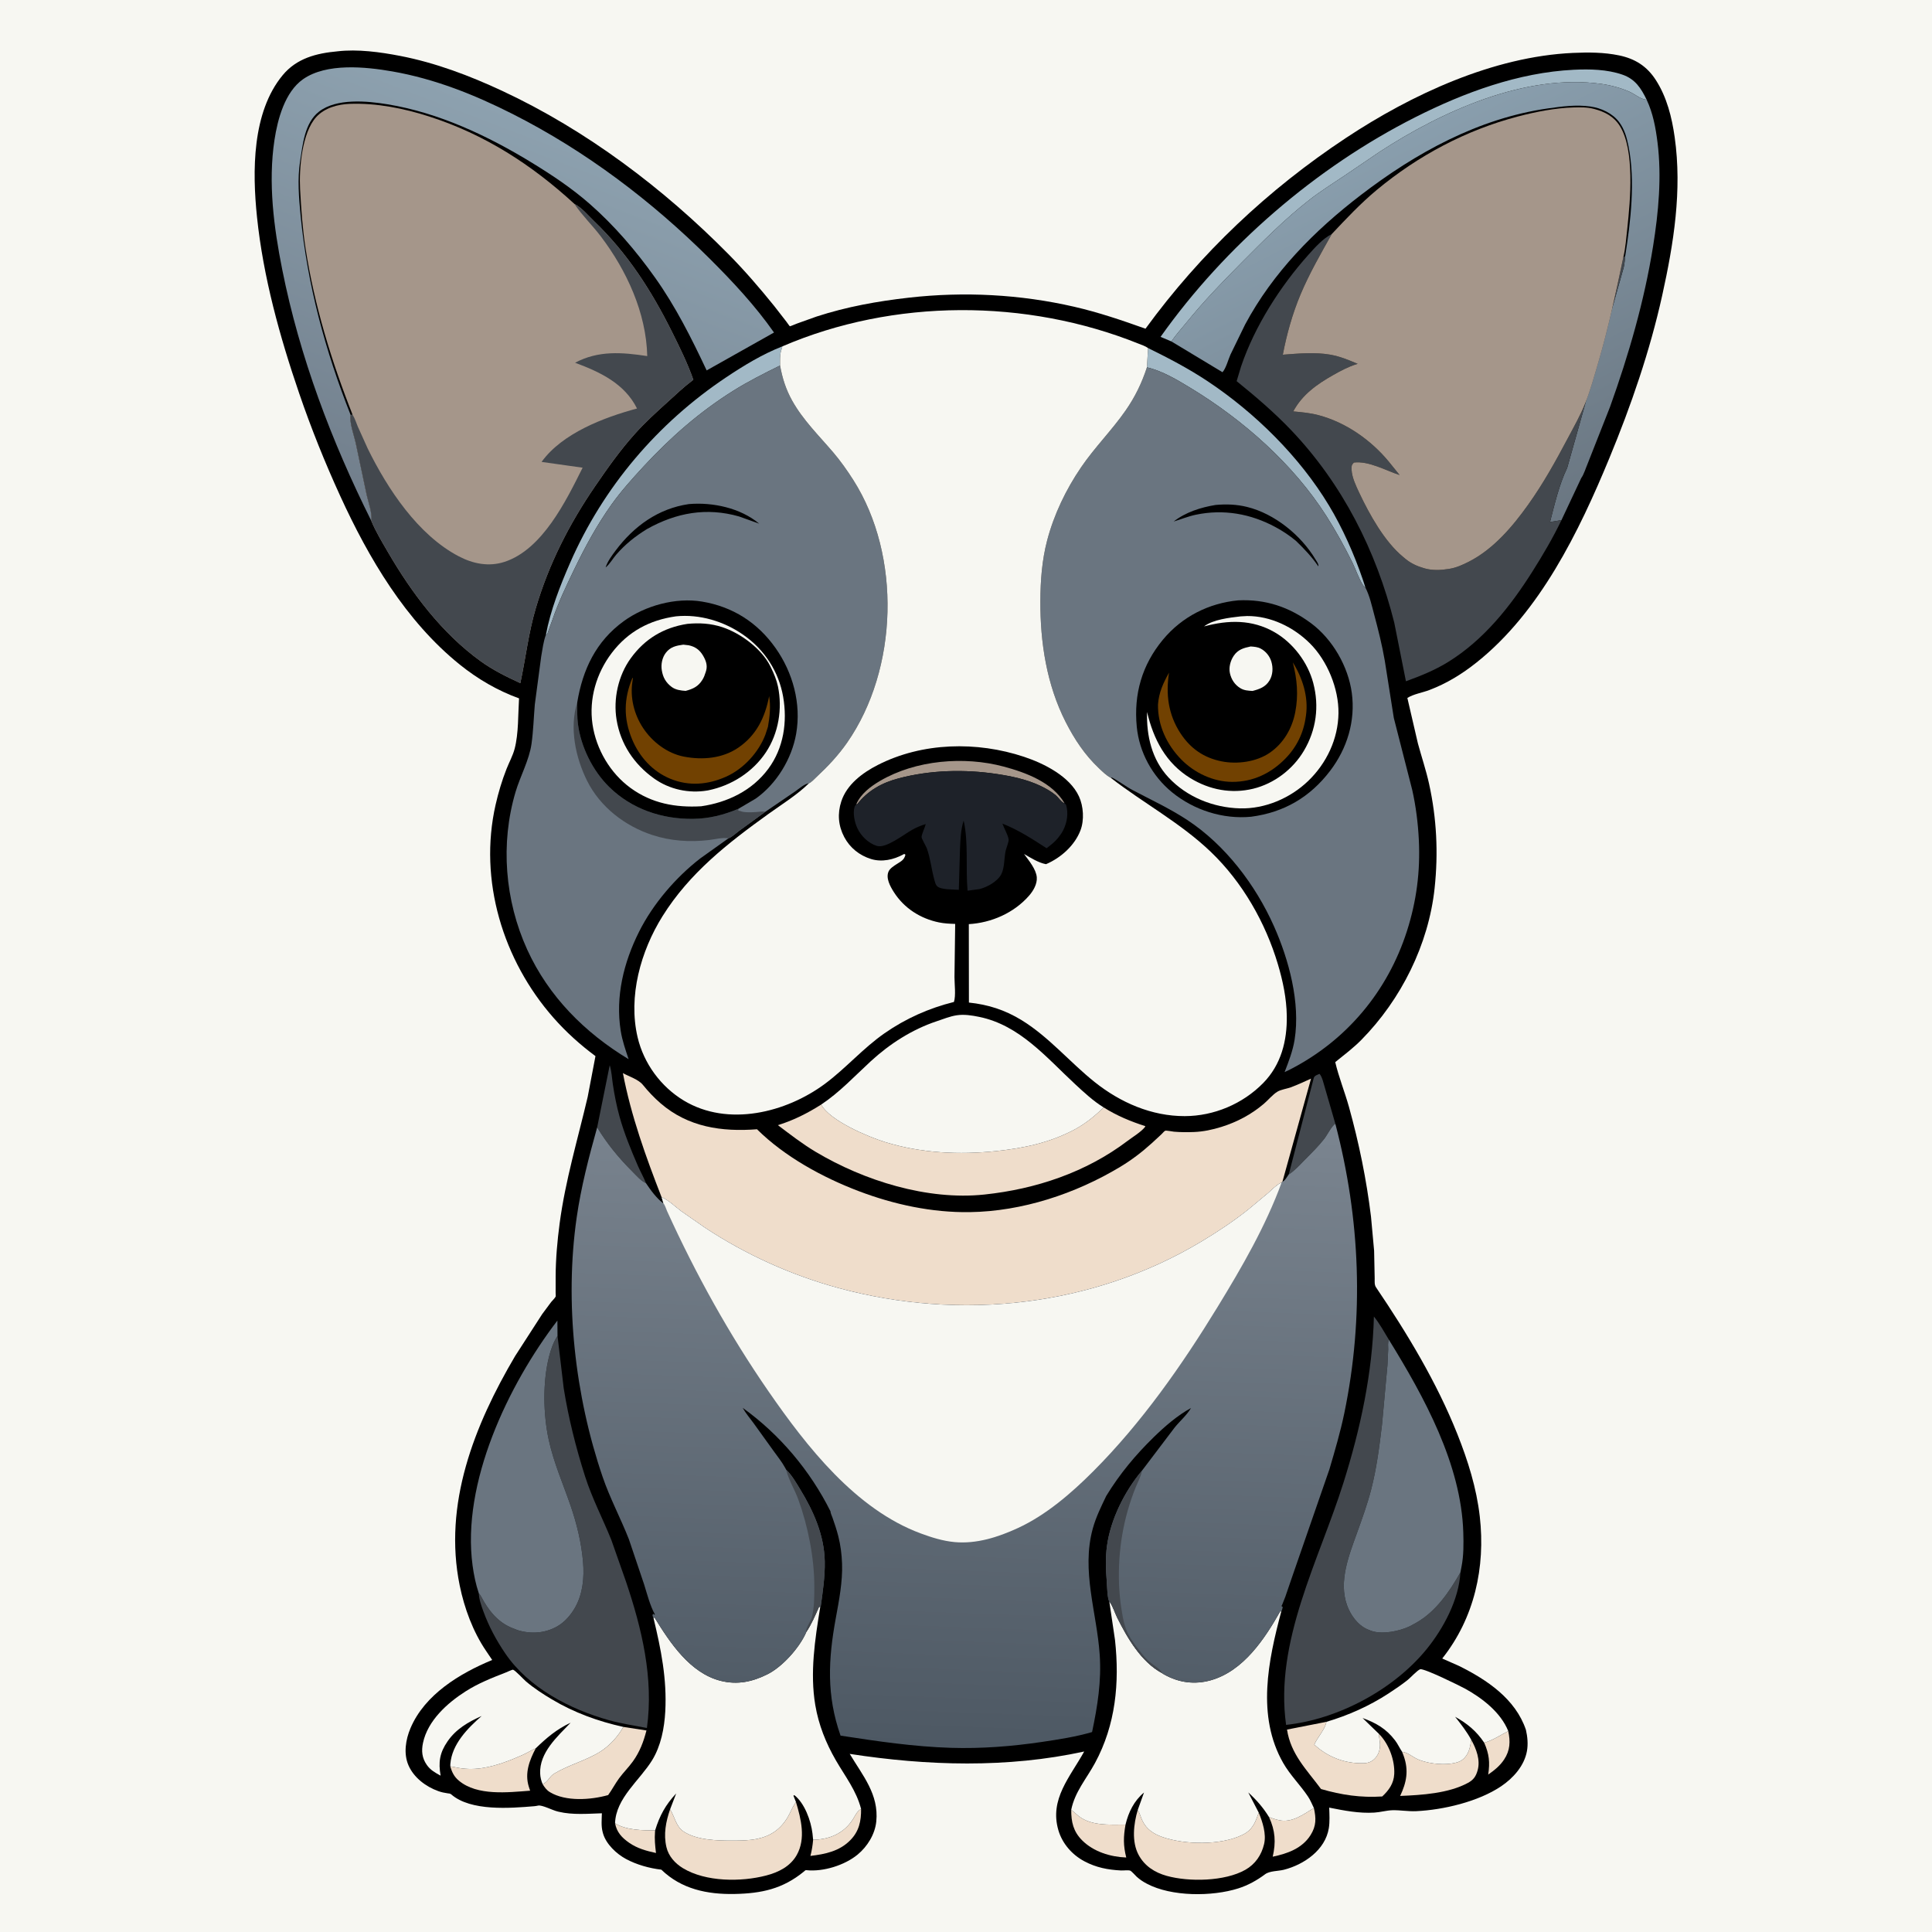 <svg version="1.1" xmlns="http://www.w3.org/2000/svg" style="display: block;" viewBox="0 0 2048 2048" width="1024" height="1024">
<defs>
	<linearGradient id="Gradient1" gradientUnits="userSpaceOnUse" x1="1653.99" y1="550.515" x2="1455.96" y2="159.937">
		<stop class="stop0" offset="0" stop-opacity="1" stop-color="rgb(106,118,129)"/>
		<stop class="stop1" offset="1" stop-opacity="1" stop-color="rgb(137,158,173)"/>
	</linearGradient>
	<linearGradient id="Gradient2" gradientUnits="userSpaceOnUse" x1="434.336" y1="557.926" x2="594.508" y2="138.371">
		<stop class="stop0" offset="0" stop-opacity="1" stop-color="rgb(113,126,139)"/>
		<stop class="stop1" offset="1" stop-opacity="1" stop-color="rgb(141,161,175)"/>
	</linearGradient>
	<linearGradient id="Gradient3" gradientUnits="userSpaceOnUse" x1="1004.04" y1="1852.04" x2="1028.86" y2="1176.85">
		<stop class="stop0" offset="0" stop-opacity="1" stop-color="rgb(77,88,99)"/>
		<stop class="stop1" offset="1" stop-opacity="1" stop-color="rgb(123,133,144)"/>
	</linearGradient>
</defs>
<path transform="translate(0,0)" fill="rgb(247,247,242)" d="M -0 -0 L 2048 0 L 2048 2048 L -0 2048 L -0 -0 z"/>
<path transform="translate(0,0)" fill="rgb(0,0,0)" d="M 357.678 54.418 C 379.004 51.885 403.096 55.199 424.033 59.242 C 461.578 66.491 497.776 80.196 532.336 96.313 C 621.507 137.899 703.339 199.715 772.278 269.517 C 789.512 286.967 805.184 305.166 820.588 324.236 L 833.709 341.123 C 834.103 341.644 836.991 345.791 837.287 345.881 C 837.618 345.981 843.771 343.385 844.761 343.006 L 865.587 335.554 C 897.604 325.139 930.215 319.284 963.609 315.518 C 1022.11 308.921 1081.34 311.979 1138.75 325.179 C 1164.55 331.109 1189.37 339.563 1214.27 348.44 C 1272.57 268.471 1344.32 200.777 1426.78 146.207 C 1496.39 100.137 1582.98 59.904 1667.38 56.103 C 1683.68 55.369 1700.22 55.389 1716.26 58.717 C 1733.18 62.23 1745.8 70.132 1755.28 84.9 C 1766.94 103.04 1772.26 124.348 1775.24 145.479 C 1783.2 201.912 1774.21 257.986 1762.02 313.111 C 1748.95 372.142 1729.02 429.971 1705.94 485.783 C 1673.87 563.349 1632.42 648.786 1565.22 702.242 C 1549.77 714.534 1533.6 724.492 1515.09 731.5 C 1507.85 734.243 1498.3 735.75 1491.86 739.854 L 1503 787.919 C 1506.86 802.223 1511.68 816.361 1514.86 830.824 C 1522.95 867.516 1524.75 904.186 1520.75 941.489 C 1514.35 1001.31 1485.24 1059.48 1443.2 1102.2 C 1434.71 1110.82 1424.82 1118.29 1415.41 1125.89 C 1419.19 1142.03 1425.53 1157.51 1429.98 1173.48 C 1440.57 1211.57 1448.52 1250.34 1453.3 1289.59 L 1456.62 1325.87 L 1457.22 1355.02 C 1457.29 1358.13 1456.76 1361.83 1458.57 1364.51 C 1491.67 1413.41 1522.98 1465.24 1544.86 1520.2 C 1556.07 1548.37 1565.18 1577.34 1568.63 1607.57 C 1574.76 1661.39 1562.95 1715.14 1528.83 1758.1 L 1546.53 1765.92 C 1576.28 1780.68 1606.45 1800.88 1617.53 1833.67 C 1619.22 1841 1619.97 1848.88 1618.6 1856.34 C 1615.74 1871.93 1604.09 1884.87 1591.31 1893.5 C 1567.16 1909.79 1530.06 1918.58 1501.16 1919.91 C 1492.61 1920.3 1484.33 1918.7 1476 1918.92 C 1469.77 1919.09 1463.3 1921.03 1456.93 1921.42 C 1440.69 1922.43 1424.84 1919.31 1409.01 1916.14 C 1409.26 1923.22 1409.73 1931.03 1408.59 1938.03 C 1404.84 1961.14 1382.22 1976.61 1360.94 1982.02 C 1354.91 1983.55 1345.97 1983.11 1341.03 1986.8 C 1332.32 1993.32 1322.9 1998.53 1312.5 2001.82 C 1284.89 2010.55 1241.9 2010.67 1215.74 1996.82 C 1211.69 1994.68 1208.38 1992.51 1204.98 1989.45 C 1203.62 1988.22 1199.45 1983.4 1198.01 1982.93 C 1195.82 1982.23 1190.76 1982.9 1188.26 1982.77 C 1174.28 1982.05 1161.94 1979.68 1149.44 1973.02 C 1136.45 1966.1 1126.11 1954.35 1121.93 1940.11 C 1112.25 1907.07 1134.54 1883.47 1149.29 1856.66 C 1067.76 1874.47 982.773 1871.87 900.741 1859.19 C 914.528 1882.26 931.749 1902.1 928.9 1930.8 C 927.557 1944.34 919.481 1957.39 909.101 1965.95 C 895.396 1977.26 872.625 1984.35 854.949 1982.47 C 853.496 1982.31 853.31 1983 852.16 1983.94 C 829.654 2002.36 807.206 2007.14 778.556 2007.69 C 749.591 2008.24 722.216 2002.47 701.05 1981.92 C 688.368 1980.44 674.833 1976.67 663.571 1970.6 C 653.435 1965.14 642.48 1954.79 639.242 1943.54 L 638.831 1942 C 637.118 1935.72 637.878 1928.62 638.015 1922.15 C 623.056 1922.61 606.993 1924.05 592.306 1920.54 L 590.5 1920.08 C 585.649 1918.9 574.665 1913.17 570.486 1913.98 C 569.058 1914.26 567.901 1914.53 566.42 1914.65 C 540.835 1916.78 499.034 1920.19 478.293 1902.11 C 477.167 1901.13 476.001 1901.2 474.5 1900.99 C 471.059 1900.5 467.907 1899.84 464.617 1898.66 C 451.461 1893.97 438.649 1884.36 432.989 1871.28 C 427.62 1858.87 430.006 1844.11 435.089 1832.05 C 450.163 1796.29 487.427 1773.85 521.751 1759.64 L 515.221 1749.97 C 501.378 1729.61 492.255 1704.81 487.331 1680.8 C 469.641 1594.54 502.786 1510.77 546.032 1437.5 L 574.729 1393.04 L 584.226 1380.24 C 585.504 1378.64 588.151 1376.2 589.007 1374.46 C 589.228 1374.01 588.999 1371 588.998 1370.45 L 589.012 1353.13 C 589.094 1334.32 590.774 1315.28 593.267 1296.64 C 599.37 1250.98 612.499 1207.44 622.971 1162.77 L 631.223 1119.53 C 614.962 1107.44 600.173 1094.15 586.762 1078.92 C 533.1 1017.98 507.17 933.036 525.359 853.054 C 528.296 840.136 532.071 827.523 536.911 815.192 C 539.688 808.119 543.649 801.016 545.56 793.669 C 549.818 777.3 549.121 757.236 550.209 740.299 C 527.38 732.029 506.414 719.806 487.494 704.58 C 430.073 658.371 390.83 591.698 360.576 525.59 C 344.312 490.05 329.85 454.061 317.18 417.083 C 296.523 356.793 279.03 293.61 272.436 230.071 C 267.425 181.779 267.033 119.146 299.605 79.75 C 314.494 61.743 335.402 56.441 357.678 54.418 z"/>
<path transform="translate(0,0)" fill="rgb(239,221,203)" d="M 1598.8 1835.03 C 1601.17 1845.96 1600.85 1855.46 1594.44 1865.14 C 1589.87 1872.03 1584.17 1876.47 1577.55 1881.15 C 1579.54 1867.99 1578.56 1859.46 1573.35 1847.37 C 1582.5 1844.83 1590.4 1839.33 1598.8 1835.03 z"/>
<path transform="translate(0,0)" fill="rgb(239,221,203)" d="M 651.984 1932.69 C 662.93 1940.03 681.762 1940.41 694.465 1940.26 L 694.354 1941.68 C 693.699 1949.4 694.454 1956.57 695.376 1964.25 C 685.122 1962.01 675.663 1959.47 666.92 1953.41 C 659.228 1948.07 653.69 1942.12 651.984 1932.69 z"/>
<path transform="translate(0,0)" fill="rgb(239,221,203)" d="M 912.781 1917.54 C 912.954 1930.41 910.648 1941.28 901.286 1950.75 C 889.739 1962.43 874.743 1965.49 859.082 1967.35 C 860.569 1961.6 861.455 1956.19 861.937 1950.26 C 879.29 1949.89 894.392 1943.62 903.994 1928.7 C 906.779 1924.38 908.16 1920.24 912.781 1917.54 z"/>
<path transform="translate(0,0)" fill="rgb(239,221,203)" d="M 1392.77 1916.56 C 1395.17 1927.41 1395.44 1935.4 1389.29 1945.22 C 1380.4 1959.39 1364.65 1964.95 1349.13 1968.17 C 1352.66 1952.92 1351.85 1940.51 1345.19 1926.12 C 1348.66 1927.6 1352.63 1928.77 1356.31 1929.56 C 1369.64 1932.42 1382.11 1923.09 1392.77 1916.56 z"/>
<path transform="translate(0,0)" fill="rgb(239,221,203)" d="M 1135.56 1918.41 L 1141.15 1923.19 C 1154.69 1935.94 1175.85 1934.15 1193.09 1934.18 C 1190.83 1947.22 1190.64 1956.19 1193.87 1969.03 C 1177.14 1968.41 1159.19 1962.93 1147.14 1950.87 C 1137.77 1941.49 1135.44 1931.31 1135.56 1918.41 z"/>
<path transform="translate(0,0)" fill="rgb(165,150,138)" d="M 907.667 852.614 C 912.262 841.602 922.905 833.647 932.892 827.787 C 970.71 805.598 1022.04 801.4 1063.91 812.595 C 1087.41 818.877 1115.65 829.352 1128.46 851.493 L 1127.65 851.199 C 1124.58 849.67 1121.75 845.136 1118.96 842.838 C 1114.16 838.883 1108.36 835.622 1102.75 832.969 C 1088.39 826.181 1072.46 822.841 1056.85 820.489 C 1022.48 815.314 986.311 816.195 952.576 825.092 C 934.9 829.753 920.104 837.92 908.676 852.478 L 907.667 852.614 z"/>
<path transform="translate(0,0)" fill="rgb(67,72,78)" d="M 633.013 1195.09 L 646.325 1129.2 C 648.364 1135.51 648.64 1142.86 649.637 1149.44 C 651.38 1160.94 653.616 1172.39 656.72 1183.6 C 661.649 1201.4 668.899 1219.02 676.246 1235.96 C 678.92 1242.13 682.349 1247.9 684.741 1254.19 C 679.246 1251.61 675.095 1246.64 670.84 1242.39 C 656.091 1227.68 643.869 1212.94 633.013 1195.09 z"/>
<path transform="translate(0,0)" fill="rgb(67,72,78)" d="M 1366.14 1244.94 L 1392.7 1142.5 C 1393.71 1139.98 1396.54 1139.35 1398.79 1138.34 C 1401.73 1141.81 1402.93 1148.22 1404.31 1152.58 L 1415.55 1191.33 C 1412.33 1192.48 1406.46 1203.78 1404.04 1206.89 C 1397.67 1215.06 1389.96 1222.6 1382.67 1229.96 C 1377.49 1235.2 1372.4 1240.98 1366.14 1244.94 z"/>
<path transform="translate(0,0)" fill="rgb(239,221,203)" d="M 477.321 1872.35 L 483.248 1873.5 C 492.028 1875.38 501.417 1875.66 510.322 1874.35 L 512 1874.08 C 526.021 1871.93 541.335 1865.98 554.302 1860.17 C 558.998 1858.07 563.171 1855.29 567.92 1853.27 C 561.235 1865.98 556.065 1879.48 560.525 1893.85 L 561.957 1898.21 C 538.379 1899.99 505.938 1903.89 486.48 1887.63 C 481.34 1883.34 479.082 1878.67 477.321 1872.35 z"/>
<path transform="translate(0,0)" fill="rgb(239,221,203)" d="M 1559.61 1844.31 C 1564.88 1853.82 1569.47 1865.63 1566.35 1876.6 C 1564.47 1883.22 1561.94 1886.75 1556 1889.97 C 1535.51 1901.08 1507.07 1902.85 1484.22 1903.76 C 1491.03 1889.39 1493.44 1876.81 1488.02 1861.49 L 1486.3 1856.98 C 1492.36 1857.79 1495.82 1861.29 1501.05 1864.01 C 1510.9 1869.12 1527.53 1871.15 1538.51 1869.46 L 1540 1869.2 C 1543.62 1868.58 1547.12 1867.78 1550.11 1865.5 C 1556.95 1860.27 1558.39 1852.3 1559.61 1844.31 z"/>
<path transform="translate(0,0)" fill="rgb(162,185,198)" d="M 1217.02 368.965 C 1238.86 379.692 1260.07 390.756 1280.36 404.265 C 1330.51 437.664 1377.57 484.106 1408.72 535.766 C 1423.23 559.828 1435.52 587.622 1444.57 614.142 L 1447.45 622.975 C 1446.15 621.957 1445.25 620.922 1444.36 619.5 C 1440.09 612.698 1437.04 603.333 1433.41 595.978 C 1425.16 579.301 1416.01 562.694 1406.01 547 C 1370.87 491.869 1317.99 445.279 1262.48 411.523 C 1248.43 402.979 1231.95 393.015 1215.79 389.413 L 1217.02 368.965 z"/>
<path transform="translate(0,0)" fill="rgb(239,221,203)" d="M 660.762 1830.6 L 685.281 1834.37 C 682.202 1846.33 678.153 1857.08 670.878 1867.18 C 666.385 1873.43 660.823 1878.86 656.268 1885.07 C 652.08 1890.78 648.819 1897.14 644.666 1902.85 C 626.356 1908.01 599.804 1909.97 582.902 1899.75 C 579.493 1897.69 577.288 1894.63 575.216 1891.31 C 581.476 1888.52 582.077 1883.31 587.665 1879.97 C 602.973 1870.83 621.091 1866.32 636.198 1856.89 C 646.084 1850.72 655.159 1840.72 660.762 1830.6 z"/>
<path transform="translate(0,0)" fill="rgb(162,185,198)" d="M 829.361 367.158 L 827.892 372.173 C 826.544 377.048 826.895 382.45 826.903 387.476 C 810.065 395.794 793.359 404.17 777.418 414.15 C 741.695 436.513 710.517 463.801 682.015 494.693 C 670.287 507.403 658.368 520.62 648.32 534.708 C 632.69 556.622 620.252 579.695 608.562 603.876 C 600.203 621.169 591.749 638.928 585.561 657.135 L 580.077 672.222 L 578.708 672.795 C 583.478 646.961 593.919 620.426 604.431 596.416 C 639.545 516.211 696.971 448.661 769.608 400.075 C 788.414 387.496 808.227 375.433 829.361 367.158 z"/>
<path transform="translate(0,0)" fill="rgb(239,221,203)" d="M 1461.59 1837.83 L 1462.64 1838.91 C 1472.55 1849.44 1478.66 1866.18 1477.96 1880.5 C 1477.47 1890.53 1472.27 1897.73 1465.22 1904.33 C 1442.71 1905.81 1421.95 1902.75 1400.35 1896.44 C 1385.21 1875.99 1368.27 1859.67 1364.29 1833.42 L 1406.08 1825.21 L 1405.89 1826.12 C 1404.04 1833.82 1396.54 1841.72 1393.18 1849.33 C 1407.31 1862.55 1425.92 1869.7 1445.39 1869.09 C 1450.82 1868.92 1454.6 1867.36 1458.17 1863.26 C 1461.83 1859.06 1463.22 1853.15 1462.77 1847.68 L 1461.59 1837.83 z"/>
<path transform="translate(0,0)" fill="rgb(239,221,203)" d="M 1206.11 1918.48 L 1206.93 1920.09 C 1208.57 1923.38 1209.48 1926.96 1211.1 1930.25 C 1215.48 1939.23 1222.93 1944.08 1232.18 1947.32 C 1255.86 1955.62 1294.09 1956.27 1316.95 1945.08 C 1327.95 1939.7 1330.39 1932.23 1334.35 1921.52 C 1338.42 1931.52 1342.54 1944.04 1339.97 1954.86 C 1337.19 1966.53 1330.59 1976.13 1320.13 1982.07 C 1298.4 1994.41 1260.39 1995.06 1236.8 1988.5 C 1224.16 1984.99 1213.42 1978.15 1207.04 1966.4 C 1199.41 1952.32 1201.66 1933.24 1206.11 1918.48 z"/>
<path transform="translate(0,0)" fill="rgb(239,221,203)" d="M 843.775 1910.29 C 849.139 1928.08 854.363 1949.04 844.606 1966.35 C 837.727 1978.56 825.195 1984.73 812.125 1988.13 C 785.645 1995.03 748.145 1995.02 723.95 1980.35 C 715.637 1975.31 708.714 1967.72 706.449 1958.06 C 703.216 1944.28 705.821 1931.09 710.322 1917.95 C 715.162 1925.68 716.54 1936.07 724.521 1941.41 C 738.464 1950.75 760.671 1951.18 776.874 1951.13 C 785.513 1951.11 794.08 1951.04 802.576 1949.27 C 817.164 1946.24 827.58 1938.95 835.153 1926.01 C 837.873 1921.36 839.796 1916.06 842.814 1911.65 L 843.775 1910.29 z"/>
<path transform="translate(0,0)" fill="rgb(162,185,198)" d="M 1241.69 361.904 L 1230.23 357.092 C 1298.63 260.677 1394.82 177.521 1500.3 124.238 C 1552.16 98.043 1609.66 76.85 1668.13 73.954 C 1685.12 73.112 1703.6 73.502 1719.84 79.127 C 1733.4 83.825 1739.55 93.418 1745.5 105.678 L 1743.73 105.448 C 1738.54 104.6 1732.39 99.485 1727.31 97.248 C 1718.12 93.193 1707.35 90.312 1697.34 88.917 C 1616.92 77.706 1527.99 118.124 1462.11 161.18 L 1425.5 186.017 C 1412.87 194.526 1400.13 202.407 1388.08 211.808 C 1361.78 232.322 1338.64 255.77 1315.18 279.37 C 1295.3 299.37 1276.02 319.432 1258.19 341.323 C 1252.61 348.173 1246.73 354.626 1241.69 361.904 z"/>
<path transform="translate(0,0)" fill="rgb(247,247,242)" d="M 1406.08 1825.21 C 1429.1 1818.41 1451.79 1808.31 1471.91 1795.14 C 1478.8 1790.63 1485.83 1785.9 1492.26 1780.77 C 1495.1 1778.5 1502.59 1770.36 1505.48 1769.49 C 1509.52 1768.28 1547.35 1786.95 1552.72 1789.87 C 1570.91 1799.8 1590.9 1815.15 1598.8 1835.03 C 1590.4 1839.33 1582.5 1844.83 1573.35 1847.37 C 1565.04 1835 1555.44 1827.07 1542.46 1819.84 C 1548.86 1827.87 1554.62 1835.26 1559.61 1844.31 C 1558.39 1852.3 1556.95 1860.27 1550.11 1865.5 C 1547.12 1867.78 1543.62 1868.58 1540 1869.2 L 1538.51 1869.46 C 1527.53 1871.15 1510.9 1869.12 1501.05 1864.01 C 1495.82 1861.29 1492.36 1857.79 1486.3 1856.98 C 1483.61 1853.03 1481.71 1848.65 1478.78 1844.81 C 1469.38 1832.5 1458.7 1826.39 1444.38 1821.17 L 1461.59 1837.83 L 1462.77 1847.68 C 1463.22 1853.15 1461.83 1859.06 1458.17 1863.26 C 1454.6 1867.36 1450.82 1868.92 1445.39 1869.09 C 1425.92 1869.7 1407.31 1862.55 1393.18 1849.33 C 1396.54 1841.72 1404.04 1833.82 1405.89 1826.12 L 1406.08 1825.21 z"/>
<path transform="translate(0,0)" fill="rgb(247,247,242)" d="M 477.321 1872.35 L 477.406 1869.76 C 479.104 1848.86 495.67 1832.04 510.584 1819.01 C 496.288 1825.42 483.523 1832.75 474.425 1845.91 C 466.027 1858.07 464.559 1868.05 467.085 1882.27 C 461.369 1879.2 456.256 1876.37 452.432 1870.89 C 447.308 1863.55 446.579 1856.14 448.397 1847.53 C 453.36 1824.02 474.031 1805.36 493.421 1793 C 507.114 1784.27 521.133 1778.77 536.155 1772.91 C 537.102 1772.54 543.113 1769.77 543.747 1769.93 C 546.087 1770.49 555.303 1780.48 557.696 1782.5 C 566.121 1789.63 575.585 1795.78 585.052 1801.42 C 608.573 1815.44 634.06 1824.71 660.762 1830.6 C 655.159 1840.72 646.084 1850.72 636.198 1856.89 C 621.091 1866.32 602.973 1870.83 587.665 1879.97 C 582.077 1883.31 581.476 1888.52 575.216 1891.31 C 573.666 1887.6 572.756 1884.04 572.589 1880 C 571.67 1857.77 590.847 1840.87 604.888 1826.15 C 590.123 1833.02 579.549 1842.06 567.92 1853.27 C 563.171 1855.29 558.998 1858.07 554.302 1860.17 C 541.335 1865.98 526.021 1871.93 512 1874.08 L 510.322 1874.35 C 501.417 1875.66 492.028 1875.38 483.248 1873.5 L 477.321 1872.35 z"/>
<path transform="translate(0,0)" fill="rgb(239,221,203)" d="M 1169.89 1173.88 C 1183.78 1182.66 1198.51 1188.78 1214.12 1193.76 L 1213.57 1194.86 C 1209.62 1199.86 1200.57 1205.36 1195.29 1209.36 C 1151.23 1242.73 1098.1 1260.49 1043.5 1266.26 C 983.045 1272.65 915.901 1251.62 864.474 1220.9 C 850.523 1212.57 837.572 1202.5 824.611 1192.72 C 841.323 1187.5 855.693 1180.24 870.508 1170.88 C 879.408 1187.84 920.083 1205.01 937.969 1210.56 C 976.196 1222.4 1016.71 1224.36 1056.32 1220.16 C 1085.38 1217.08 1112.69 1211.32 1138.68 1197.56 C 1150.31 1191.4 1160.59 1183.12 1169.89 1173.88 z"/>
<path transform="translate(0,0)" fill="rgb(30,34,41)" d="M 907.667 852.614 L 908.676 852.478 C 920.104 837.92 934.9 829.753 952.576 825.092 C 986.311 816.195 1022.48 815.314 1056.85 820.489 C 1072.46 822.841 1088.39 826.181 1102.75 832.969 C 1108.36 835.622 1114.16 838.883 1118.96 842.838 C 1121.75 845.136 1124.58 849.67 1127.65 851.199 L 1128.46 851.493 L 1130.02 853 C 1132.79 861.886 1131.2 871.749 1127.08 879.988 C 1125.73 882.67 1124.17 884.954 1122.3 887.289 L 1121.32 888.536 C 1117.88 892.758 1113.72 895.873 1109.43 899.167 C 1094.38 889.368 1079.42 879.692 1062.6 873.05 C 1064.33 877.995 1068.42 884.941 1069.2 889.752 C 1069.58 892.027 1066.59 899.317 1066.01 902 C 1064.35 909.62 1064.97 920 1061.33 926.868 C 1057.3 934.464 1046.31 940.554 1038.06 942.517 L 1025.66 944.171 C 1023.5 919.925 1026.79 893.446 1021.51 869.834 C 1018.38 879.778 1018.07 889.937 1017.62 900.273 L 1016.39 943.226 C 1010.96 942.868 997.027 943.216 993.445 939.449 C 991.814 937.734 991.465 936.166 990.856 934 L 990.468 932.66 C 987.364 921.615 986.406 910.214 982.503 899.338 C 981.664 896.998 976.751 888.861 976.899 887.221 C 977.253 883.3 980.359 877.738 981.275 873.547 C 975.995 875.159 971.628 877.007 966.769 879.714 C 958.095 884.547 939.055 899.705 929.505 896.704 C 920.428 893.851 912.596 886.139 908.683 877.597 C 905.906 871.533 903.88 862.063 905.852 855.5 C 906.206 854.321 906.895 853.536 907.667 852.614 z"/>
<path transform="translate(0,0)" fill="rgb(67,72,78)" d="M 1548.09 1666.84 C 1546.56 1695.52 1530.1 1726.27 1512.31 1748.14 C 1477.3 1791.17 1418.32 1822.57 1363.31 1828.45 C 1350.92 1739.83 1398.19 1654.16 1424.1 1571.84 C 1442.07 1514.74 1454.88 1455.6 1456.4 1395.58 C 1462.46 1403.11 1467.32 1411.98 1472.32 1420.23 C 1470.93 1423.24 1471.54 1427 1471.55 1430.27 L 1470.75 1447.22 L 1464.99 1510.12 C 1462.19 1533.48 1459.28 1556.72 1453.33 1579.53 C 1449.33 1594.85 1443.92 1609.81 1438.57 1624.71 C 1430.04 1648.49 1418.83 1676.2 1427.86 1701.48 C 1431.58 1711.91 1439.02 1722.48 1449.42 1727.11 L 1452 1728.13 L 1453.26 1728.65 C 1464.88 1733.02 1483.51 1729.16 1494.5 1723.88 L 1499.25 1721.3 L 1501 1720.33 C 1522.07 1708.51 1536.49 1687.27 1548.09 1666.84 z"/>
<path transform="translate(0,0)" fill="rgb(67,72,78)" d="M 590.986 1416.07 L 597.558 1471.65 C 602.64 1503.28 610.464 1534.48 620.194 1564.99 C 627.641 1588.34 638.91 1609.77 648.044 1632.4 L 663.553 1676.5 C 680.389 1726.41 693.05 1778.85 685.759 1831.74 C 672.416 1829.16 658.694 1827.17 645.597 1823.51 C 603.954 1811.88 560.395 1789.15 535.605 1752.72 C 526.094 1738.74 518.084 1723.84 512.333 1707.94 C 510.176 1701.97 507.763 1695.34 507.56 1688.97 C 508.626 1690.14 509.348 1691.1 510.089 1692.52 C 517.146 1705.97 526.348 1718.17 540.471 1724.69 L 541.8 1725.29 L 548.737 1728.04 C 562.825 1732.35 577.655 1731.41 590.566 1724.1 C 598.553 1719.58 605.134 1711.96 609.623 1704.04 C 617.83 1689.57 619.419 1672.31 618.076 1656 C 616.41 1635.76 611.452 1615.25 604.854 1596.07 C 596.833 1572.75 587.038 1550.71 581.728 1526.45 C 575.805 1499.38 575.167 1464.94 582.023 1438 C 583.975 1430.33 586.648 1422.75 590.986 1416.07 z"/>
<path transform="translate(0,0)" fill="rgb(106,117,128)" d="M 1472.32 1420.23 C 1509.58 1480.66 1548.98 1552.12 1551.15 1624.51 C 1551.51 1636.53 1551.6 1648.66 1549.32 1660.5 L 1548.09 1666.84 C 1536.49 1687.27 1522.07 1708.51 1501 1720.33 L 1499.25 1721.3 L 1494.5 1723.88 C 1483.51 1729.16 1464.88 1733.02 1453.26 1728.65 L 1452 1728.13 L 1449.42 1727.11 C 1439.02 1722.48 1431.58 1711.91 1427.86 1701.48 C 1418.83 1676.2 1430.04 1648.49 1438.57 1624.71 C 1443.92 1609.81 1449.33 1594.85 1453.33 1579.53 C 1459.28 1556.72 1462.19 1533.48 1464.99 1510.12 L 1470.75 1447.22 L 1471.55 1430.27 C 1471.54 1427 1470.93 1423.24 1472.32 1420.23 z"/>
<path transform="translate(0,0)" fill="rgb(106,117,128)" d="M 507.56 1688.97 C 504.369 1679.48 502.32 1669.57 500.969 1659.66 C 489.039 1572.1 538.684 1468.01 590.865 1399.85 L 590.986 1416.07 C 586.648 1422.75 583.975 1430.33 582.023 1438 C 575.167 1464.94 575.805 1499.38 581.728 1526.45 C 587.038 1550.71 596.833 1572.75 604.854 1596.07 C 611.452 1615.25 616.41 1635.76 618.076 1656 C 619.419 1672.31 617.83 1689.57 609.623 1704.04 C 605.134 1711.96 598.553 1719.58 590.566 1724.1 C 577.655 1731.41 562.825 1732.35 548.737 1728.04 L 541.8 1725.29 L 540.471 1724.69 C 526.348 1718.17 517.146 1705.97 510.089 1692.52 C 509.348 1691.1 508.626 1690.14 507.56 1688.97 z"/>
<path transform="translate(0,0)" fill="rgb(247,247,242)" d="M 870.508 1170.88 C 890.128 1157.82 905.812 1140.84 923.043 1124.98 C 943.173 1106.46 966.885 1091.26 992.905 1082.58 C 999.679 1080.32 1007.05 1077.31 1014.09 1076.25 C 1022.04 1075.04 1030.17 1076.33 1037.96 1077.93 C 1081.04 1086.77 1109.2 1121.04 1139.84 1149.42 C 1149.29 1158.17 1158.88 1167.11 1169.89 1173.88 C 1160.59 1183.12 1150.31 1191.4 1138.68 1197.56 C 1112.69 1211.32 1085.38 1217.08 1056.32 1220.16 C 1016.71 1224.36 976.196 1222.4 937.969 1210.56 C 920.083 1205.01 879.408 1187.84 870.508 1170.88 z"/>
<path transform="translate(0,0)" fill="url(#Gradient1)" d="M 1241.69 361.904 C 1246.73 354.626 1252.61 348.173 1258.19 341.323 C 1276.02 319.432 1295.3 299.37 1315.18 279.37 C 1338.64 255.77 1361.78 232.322 1388.08 211.808 C 1400.13 202.407 1412.87 194.526 1425.5 186.017 L 1462.11 161.18 C 1527.99 118.124 1616.92 77.706 1697.34 88.917 C 1707.35 90.312 1718.12 93.193 1727.31 97.248 C 1732.39 99.485 1738.54 104.6 1743.73 105.448 L 1745.5 105.678 C 1752.27 119.988 1755.1 135.515 1757.05 151.125 C 1761.59 187.576 1758.1 224.97 1752.32 261.073 C 1743 319.263 1726.58 375.932 1706.7 431.328 L 1682.78 491.994 C 1680.93 496.279 1678.9 503.116 1676.24 506.639 L 1655.23 551.329 L 1643.08 553.362 C 1647.93 534.613 1652.8 513.458 1661.26 496.028 L 1721.19 283.5 C 1722.05 279.466 1722.41 275.503 1722.79 271.401 C 1728.64 234.382 1733.63 192 1726.29 155 C 1724.48 145.87 1722.09 137.188 1716.5 129.603 C 1709.45 120.04 1697.33 114.51 1685.77 112.879 C 1670.8 110.769 1655.63 112.823 1640.79 114.938 C 1567.16 125.43 1500.81 162.063 1442.52 206.75 C 1393.17 244.58 1349.47 288.759 1319.88 343.961 L 1304.37 375.808 C 1302.01 381.103 1299.56 390.572 1295.89 394.561 L 1241.69 361.904 z"/>
<path transform="translate(0,0)" fill="rgb(67,72,78)" d="M 1655.23 551.329 C 1646.23 570.096 1635.61 588.139 1624.49 605.73 C 1601.01 642.902 1572.89 678.367 1534.99 701.783 C 1520.93 710.476 1505.84 716.529 1490.35 722.171 L 1477.96 660 C 1458.85 583.807 1423.13 513.292 1368.84 456.145 C 1351.12 437.503 1330.88 420.201 1310.89 404.039 L 1315.66 388.258 C 1330.04 345.844 1357.18 303.332 1387.05 270 C 1393.87 262.387 1402.55 252.669 1411.73 248.099 C 1399.99 269.132 1387.98 289.84 1378.63 312.112 C 1370.09 332.456 1363.95 354.372 1359.84 376.012 C 1375.86 374.769 1394.06 373.172 1409.93 375.938 C 1420.27 377.74 1429.6 381.583 1439.18 385.697 L 1437.91 386.073 C 1429.35 388.721 1421.33 393.004 1413.55 397.391 C 1396.24 407.159 1380.48 418.193 1370.91 436.1 C 1379.89 436.951 1388.71 437.725 1397.47 440.029 C 1426.66 447.709 1453.3 466.442 1472.36 489.575 L 1483.64 503.552 C 1468.81 498.692 1450.96 488.403 1435.17 490.311 C 1432.51 492.999 1432.6 494.191 1432.75 498 C 1433.06 505.978 1437.51 515.29 1440.9 522.472 C 1451.62 545.205 1467.6 574.017 1487.21 590.238 L 1488.75 591.5 L 1490.14 592.665 C 1495.54 597.106 1502.3 600.247 1509 602.156 L 1510.63 602.633 C 1518.42 604.775 1527.09 604.503 1535 603.198 L 1536.63 602.95 C 1543.7 601.822 1550.6 598.687 1556.96 595.457 C 1583 582.232 1603.39 558.214 1620.06 534.808 C 1635.97 512.472 1649.06 488.891 1661.87 464.702 C 1668.36 452.437 1675.58 439.807 1680.64 426.906 C 1685.96 413.34 1689.92 398.973 1694.03 385 C 1704.94 347.872 1712.82 310.66 1720.78 272.852 L 1722.79 271.401 C 1722.41 275.503 1722.05 279.466 1721.19 283.5 L 1661.26 496.028 C 1652.8 513.458 1647.93 534.613 1643.08 553.362 L 1655.23 551.329 z"/>
<path transform="translate(0,0)" fill="rgb(247,247,242)" d="M 1175.89 1697.51 L 1176.68 1698.6 C 1179.95 1703.26 1181.76 1709.71 1184.34 1714.85 C 1195.17 1736.46 1209.8 1761.81 1231.85 1773.57 C 1232.9 1774.42 1232.44 1774.11 1233.87 1774.91 C 1249.45 1783.72 1266.37 1786.01 1283.59 1781.12 C 1318.09 1771.32 1340.6 1737.29 1357.12 1708 L 1358.23 1708.17 C 1344.36 1760.2 1331.84 1819.02 1360.21 1868.76 C 1367.66 1881.8 1378.35 1892.12 1386.59 1904.49 C 1389.12 1908.27 1390.78 1912.5 1392.77 1916.56 C 1382.11 1923.09 1369.64 1932.42 1356.31 1929.56 C 1352.63 1928.77 1348.66 1927.6 1345.19 1926.12 C 1338.99 1916.04 1331.92 1908.02 1323.21 1900.05 L 1334.35 1921.52 C 1330.39 1932.23 1327.95 1939.7 1316.95 1945.08 C 1294.09 1956.27 1255.86 1955.62 1232.18 1947.32 C 1222.93 1944.08 1215.48 1939.23 1211.1 1930.25 C 1209.48 1926.96 1208.57 1923.38 1206.93 1920.09 L 1206.11 1918.48 L 1212.71 1900.13 C 1202.12 1908.96 1196.26 1920.94 1193.09 1934.18 C 1175.85 1934.15 1154.69 1935.94 1141.15 1923.19 L 1135.56 1918.41 C 1139.42 1899.35 1151.71 1885.56 1160.73 1868.9 C 1182.7 1828.34 1186.86 1783.87 1181.96 1738.5 L 1175.89 1697.51 z"/>
<path transform="translate(0,0)" fill="rgb(247,247,242)" d="M 854.574 1730.12 C 860.234 1721.8 864.221 1712.15 868.329 1703 L 869.443 1703.81 C 863.892 1737.71 858.459 1773.34 864.244 1807.5 C 867.786 1828.42 875.46 1847.66 886.033 1865.97 C 895.997 1883.22 907.749 1898.01 912.781 1917.54 C 908.16 1920.24 906.779 1924.38 903.994 1928.7 C 894.392 1943.62 879.29 1949.89 861.937 1950.26 L 861.267 1943.59 C 859.65 1930.09 852.979 1911.45 842 1902.9 L 841.074 1903.5 L 843.775 1910.29 L 842.814 1911.65 C 839.796 1916.06 837.873 1921.36 835.153 1926.01 C 827.58 1938.95 817.164 1946.24 802.576 1949.27 C 794.08 1951.04 785.513 1951.11 776.874 1951.13 C 760.671 1951.18 738.464 1950.75 724.521 1941.41 C 716.54 1936.07 715.162 1925.68 710.322 1917.95 L 716.817 1901.08 C 705.49 1913.22 699.314 1924.5 694.465 1940.26 C 681.762 1940.41 662.93 1940.03 651.984 1932.69 C 652.839 1906.03 678.21 1887.17 691.263 1865.95 C 700.626 1850.73 704.255 1831.8 705.214 1814.2 C 707.083 1779.92 700.725 1748.34 692.725 1715.17 L 693.77 1714.56 C 710.125 1741.18 731.469 1773.58 763.908 1781.74 C 781.707 1786.21 797.651 1782.81 813.807 1774.65 C 829.499 1766.72 847.449 1746.66 854.53 1730.44 L 854.574 1730.12 z"/>
<path transform="translate(0,0)" fill="url(#Gradient2)" d="M 393.599 552.126 C 351.361 467.575 317.667 378.451 299.139 285.562 C 290.23 240.898 284.077 193.766 290.958 148.344 C 294.285 126.381 302.021 97.438 321.237 83.981 C 346.139 66.541 387.424 70.731 415.988 75.729 C 460.864 83.581 503.098 100.417 543.584 120.921 C 620.812 160.033 690.786 212.987 752.052 273.946 C 776.643 298.413 800.533 324.033 820.483 352.493 L 749.083 392.659 C 733.044 358.553 716.201 324.935 694.289 294.145 C 674.193 265.905 651.29 239.082 625.197 216.206 C 606.22 199.569 585.249 185.593 563.757 172.451 C 517.022 143.874 465.047 119.449 410.665 110.53 C 389.003 106.977 356.729 103.961 338.238 118.283 C 322.806 130.235 320.901 153.276 318.095 171 C 315.169 189.486 316.874 210.236 318.675 228.752 C 325.754 301.538 344.781 371.954 371.696 439.91 C 370.289 448.358 375.302 461.353 377.185 470 L 388.749 524.76 C 390.579 532.889 394.778 543.945 393.599 552.126 z"/>
<path transform="translate(0,0)" fill="rgb(239,221,203)" d="M 701.323 1269.11 C 684.644 1226.34 668.92 1182.72 660.304 1137.53 C 666.821 1141.2 676.739 1144.15 681.445 1149.96 C 687.13 1156.98 693.359 1163.59 700.199 1169.5 C 729.581 1194.87 765.044 1199.91 802.458 1197.07 C 831.652 1226.05 871.976 1248.11 910.246 1262.64 C 947.694 1276.87 987.862 1285.49 1028.04 1284.91 C 1083.61 1284.11 1139.96 1265.47 1187.33 1237.01 C 1199.41 1229.76 1210.34 1221.43 1220.78 1211.99 L 1231.26 1202.3 C 1232.25 1201.37 1234.11 1199.06 1235.16 1198.62 C 1236.23 1198.18 1242.94 1199.5 1244.44 1199.64 C 1251.41 1200.25 1258.51 1200.24 1265.5 1199.99 C 1275.39 1199.64 1285.38 1197.5 1294.8 1194.55 C 1311.42 1189.34 1326.41 1181.39 1339.71 1170.09 C 1344.28 1166.2 1348.98 1160.38 1354.01 1157.29 C 1357.84 1154.94 1363.93 1154.19 1368.23 1152.62 C 1375.54 1149.94 1382.66 1146.59 1389.75 1143.39 L 1359.45 1252.6 L 1358.61 1253.43 L 1357.01 1254.26 C 1352.31 1256.8 1348.04 1261.4 1344 1264.91 L 1323.13 1282.27 C 1307.55 1294.68 1290.27 1306.11 1273.2 1316.33 C 1158.21 1385.17 1018.07 1400.43 889.201 1365.5 C 839.112 1351.92 790.636 1330.06 747.348 1301.47 L 721.924 1283.79 C 715.363 1278.86 708.888 1272.27 701.323 1269.11 z"/>
<path transform="translate(0,0)" fill="rgb(165,150,138)" d="M 1411.73 248.099 C 1426.86 232.022 1442.28 215.61 1459.28 201.475 C 1503.05 165.064 1554.05 137.873 1609.18 123.448 C 1627.85 118.563 1648.54 114.472 1667.93 113.901 C 1675.44 113.68 1682.61 113.58 1689.92 115.5 C 1701.09 118.433 1710.65 123.396 1716.99 133.392 C 1733.16 158.905 1728.14 212.629 1725.07 241.5 C 1723.96 251.916 1723.15 262.65 1720.78 272.852 C 1712.82 310.66 1704.94 347.872 1694.03 385 C 1689.92 398.973 1685.96 413.34 1680.64 426.906 C 1675.58 439.807 1668.36 452.437 1661.87 464.702 C 1649.06 488.891 1635.97 512.472 1620.06 534.808 C 1603.39 558.214 1583 582.232 1556.96 595.457 C 1550.6 598.687 1543.7 601.822 1536.63 602.95 L 1535 603.198 C 1527.09 604.503 1518.42 604.775 1510.63 602.633 L 1509 602.156 C 1502.3 600.247 1495.54 597.106 1490.14 592.665 L 1488.75 591.5 L 1487.21 590.238 C 1467.6 574.017 1451.62 545.205 1440.9 522.472 C 1437.51 515.29 1433.06 505.978 1432.75 498 C 1432.6 494.191 1432.51 492.999 1435.17 490.311 C 1450.96 488.403 1468.81 498.692 1483.64 503.552 L 1472.36 489.575 C 1453.3 466.442 1426.66 447.709 1397.47 440.029 C 1388.71 437.725 1379.89 436.951 1370.91 436.1 C 1380.48 418.193 1396.24 407.159 1413.55 397.391 C 1421.33 393.004 1429.35 388.721 1437.91 386.073 L 1439.18 385.697 C 1429.6 381.583 1420.27 377.74 1409.93 375.938 C 1394.06 373.172 1375.86 374.769 1359.84 376.012 C 1363.95 354.372 1370.09 332.456 1378.63 312.112 C 1387.98 289.84 1399.99 269.132 1411.73 248.099 z"/>
<path transform="translate(0,0)" fill="rgb(165,150,138)" d="M 373.753 439.655 C 351.288 382.783 333.327 324.024 323.926 263.5 C 320.682 242.619 319.28 221.727 318.122 200.656 C 316.918 178.745 320.049 140.633 335.293 123.987 C 344.126 114.342 358.048 110.546 370.79 110.089 C 399.052 109.075 428.04 114.844 454.859 123.469 C 513.83 142.435 563.662 174.577 609.009 216.244 C 616.627 220.068 623.565 228.52 629.734 234.449 C 665.267 268.598 690.493 308.014 712.407 351.94 C 720.536 368.234 728.967 385.4 734.97 402.586 L 733.911 403.369 C 724.512 410.451 715.868 418.778 707.137 426.661 C 695.465 437.198 683.8 447.851 673.277 459.558 C 657.672 476.92 644.372 495.673 631.195 514.908 C 603.428 555.437 581.961 597.393 567.964 644.719 C 560.203 670.961 557.262 697.565 551.576 724.143 C 537.104 717.511 522.438 710.26 509.5 700.905 C 468.224 671.059 436.436 628.621 411.09 585 C 404.929 574.399 398.285 563.479 393.599 552.126 C 394.778 543.945 390.579 532.889 388.749 524.76 L 377.185 470 C 375.302 461.353 370.289 448.358 371.696 439.91 L 373.753 439.655 z"/>
<path transform="translate(0,0)" fill="rgb(67,72,78)" d="M 609.009 216.244 C 616.627 220.068 623.565 228.52 629.734 234.449 C 665.267 268.598 690.493 308.014 712.407 351.94 C 720.536 368.234 728.967 385.4 734.97 402.586 L 733.911 403.369 C 724.512 410.451 715.868 418.778 707.137 426.661 C 695.465 437.198 683.8 447.851 673.277 459.558 C 657.672 476.92 644.372 495.673 631.195 514.908 C 603.428 555.437 581.961 597.393 567.964 644.719 C 560.203 670.961 557.262 697.565 551.576 724.143 C 537.104 717.511 522.438 710.26 509.5 700.905 C 468.224 671.059 436.436 628.621 411.09 585 C 404.929 574.399 398.285 563.479 393.599 552.126 C 394.778 543.945 390.579 532.889 388.749 524.76 L 377.185 470 C 375.302 461.353 370.289 448.358 371.696 439.91 L 373.753 439.655 C 376.095 443.213 377.583 448.172 379.274 452.149 L 389.894 475.703 C 410.93 518.422 443.037 567.081 486.351 589.744 C 501.48 597.66 518.174 601.008 534.75 595.615 C 575.036 582.509 600.025 530.932 617.608 495.776 L 574.093 489.639 C 596.054 459.221 640.115 442.49 675.268 433.031 C 662.147 406.636 636.154 394.357 609.608 384.524 C 634.315 371.371 659.384 373.4 686.112 377.466 C 685.026 331.491 664.314 286.821 636.938 250.64 C 628.32 239.25 617.391 228.722 609.52 217.025 L 609.009 216.244 z"/>
<path transform="translate(0,0)" fill="rgb(106,117,128)" d="M 578.708 672.795 L 580.077 672.222 L 585.561 657.135 C 591.749 638.928 600.203 621.169 608.562 603.876 C 620.252 579.695 632.69 556.622 648.32 534.708 C 658.368 520.62 670.287 507.403 682.015 494.693 C 710.517 463.801 741.695 436.513 777.418 414.15 C 793.359 404.17 810.065 395.794 826.903 387.476 C 829.332 400.913 833.047 412.688 839.711 424.662 C 851.132 445.181 868.069 461.752 883.177 479.467 C 891.052 488.699 898.147 498.764 904.651 509 C 955.582 589.158 952.211 709.259 897.99 787.219 C 888.645 800.655 877.71 812.277 865.781 823.417 C 864.058 825.025 859.701 829.712 857.493 830.331 C 852.758 830.893 846.792 836.239 842.836 838.99 L 811.364 860.471 L 783.204 880.97 C 780.15 883.206 775.602 887.576 772.21 888.64 L 742.408 909.886 C 716.243 930.119 692.191 958.191 677.427 987.695 C 661.143 1020.24 652.227 1056.28 657.974 1092.69 C 659.607 1103.03 663.063 1112.9 666.369 1122.8 C 619.977 1094.81 581.5 1056.33 558.841 1006.56 C 535.2 954.634 530.233 894.149 546.536 839.413 C 551.516 822.693 561.011 805.658 563.426 788.5 C 565.363 774.74 565.746 760.632 566.925 746.773 L 573.702 695.834 C 575.077 688.226 575.989 680.036 578.708 672.795 z"/>
<path transform="translate(0,0)" fill="rgb(0,0,0)" d="M 730.186 534.348 C 755.411 532.181 784.844 538.404 804.776 555.106 L 783.374 547.451 C 748.884 537.63 716.881 543.469 685.953 560.737 C 673.42 568.452 662.829 576.845 653.161 588.014 C 649.567 592.167 646.222 598.199 641.968 601.5 C 644.017 595.104 648.574 588.95 652.579 583.613 C 672 557.734 697.728 539.088 730.186 534.348 z"/>
<path transform="translate(0,0)" fill="rgb(67,72,78)" d="M 772.21 888.64 C 765.984 887.567 757.78 889.729 751.5 890.471 C 731.286 892.86 710.849 891.491 691.414 885.117 C 662.435 875.614 636.163 855.364 622.387 827.776 C 610.095 803.16 603.367 771.46 611.897 744.603 C 611.938 752.132 611.66 759.977 612.636 767.443 C 615.828 791.87 628.263 817.042 645.811 834.27 C 669.685 857.709 701.824 868.469 734.772 868.028 C 751.88 867.799 767.077 863.914 782.794 857.327 L 782.657 859.323 L 783.864 859.563 C 786.988 860.22 783.973 859.529 786.305 860.259 C 790.624 861.612 801.223 860.984 805.766 860.403 C 807.792 860.143 809.345 860.268 811.364 860.471 L 783.204 880.97 C 780.15 883.206 775.602 887.576 772.21 888.64 z"/>
<path transform="translate(0,0)" fill="rgb(0,0,0)" d="M 611.897 744.603 C 617.692 709.646 631.787 679.774 661.274 658.4 C 683.914 641.99 716.287 633.069 744.156 637.697 C 776.757 643.111 803.037 659.941 822.068 686.863 C 840.524 712.972 849.491 745.892 843.98 777.729 C 839.384 804.286 823.19 830.94 801.157 846.498 L 782.794 857.327 C 767.077 863.914 751.88 867.799 734.772 868.028 C 701.824 868.469 669.685 857.709 645.811 834.27 C 628.263 817.042 615.828 791.87 612.636 767.443 C 611.66 759.977 611.938 752.132 611.897 744.603 z"/>
<path transform="translate(0,0)" fill="rgb(247,247,242)" d="M 716.556 653.336 C 741.663 650.805 767.426 658.594 788.04 672.998 C 810.393 688.617 825.539 711.821 830.194 738.745 C 834.768 765.203 830.736 792.898 814.495 814.875 C 797.376 838.04 771.202 850.673 743.241 854.688 C 716.051 856.235 690.922 851.666 668.44 835.303 C 646.81 819.561 631.945 794.171 628.074 767.762 C 624.138 740.909 632.161 713.633 648.477 692.155 C 665.755 669.409 688.677 657.245 716.556 653.336 z"/>
<path transform="translate(0,0)" fill="rgb(0,0,0)" d="M 728.633 661.328 C 741.458 660.115 753.401 660.792 765.661 664.82 C 785.017 671.179 807.348 687.7 816.567 706.23 L 817.317 707.781 C 820.393 714.049 823.238 720.821 824.667 727.682 C 829.578 751.254 825.284 777.387 811.878 797.5 C 797.863 818.527 775.369 832.765 750.832 837.783 L 749.816 837.967 C 730.238 841.279 709.597 836.834 693.41 825.294 C 672.161 810.145 657.872 788.859 653.607 763.042 C 649.942 740.863 655.352 716.194 668.527 697.925 C 683.517 677.138 703.581 665.199 728.633 661.328 z"/>
<path transform="translate(0,0)" fill="rgb(247,247,242)" d="M 724.321 683.36 L 730 684.006 C 736.872 685.435 741.605 688.833 745.177 694.841 C 748.167 699.871 750.188 705.168 748.526 710.962 L 748.044 712.5 C 747.166 715.358 746.201 718.003 744.621 720.564 C 740.212 727.712 734.662 730.315 726.807 732.374 C 721.713 732.041 716.188 731.337 711.991 728.193 C 705.783 723.541 702.747 718.046 701.523 710.503 C 700.504 704.22 701.898 697.075 705.831 691.964 C 710.67 685.675 716.83 684.373 724.321 683.36 z"/>
<path transform="translate(0,0)" fill="rgb(113,65,1)" d="M 670.436 718.5 L 670.905 719 L 670.407 722.5 C 667.751 739.548 672.191 757.264 681.64 771.613 C 691.408 786.444 707.344 798.658 725.007 802.057 C 744.527 805.814 765.704 804.053 782.524 792.632 C 801.888 779.482 811.038 760.328 815.312 737.945 C 817.181 748.528 815.928 759.912 814.066 770.414 L 811.315 778.846 C 804.115 797.727 788.013 815.178 769.553 823.373 C 750.459 831.85 730.441 833.624 710.719 825.583 C 691.843 817.887 677.797 802.314 670.049 783.706 C 660.772 761.426 661.181 740.561 670.436 718.5 z"/>
<path transform="translate(0,0)" fill="rgb(106,117,128)" d="M 1215.79 389.413 C 1231.95 393.015 1248.43 402.979 1262.48 411.523 C 1317.99 445.279 1370.87 491.869 1406.01 547 C 1416.01 562.694 1425.16 579.301 1433.41 595.978 C 1437.04 603.333 1440.09 612.698 1444.36 619.5 C 1445.25 620.922 1446.15 621.957 1447.45 622.975 C 1451.86 631.504 1454.11 641.829 1456.58 651.06 C 1460.95 667.4 1465.09 683.763 1467.94 700.448 L 1477.5 761.053 L 1497 837.259 C 1500.93 854.739 1503.16 872.61 1504.04 890.5 C 1505.66 923.713 1501.57 955.326 1491.4 987.035 C 1470.91 1050.93 1427.38 1102.95 1367.68 1133.61 L 1361.73 1136.47 C 1366.05 1125.23 1370.41 1114.12 1372.33 1102.17 C 1378.61 1063 1366.25 1017.22 1350.38 981.66 C 1330.84 937.86 1298.82 895.697 1258.5 869.184 C 1240.14 857.112 1220.39 847.97 1201.02 837.754 C 1193.36 833.71 1186.5 828.254 1178.86 824.313 L 1177.3 824.392 C 1172.89 822.202 1168.45 817.714 1164.89 814.352 C 1149.97 800.285 1138.97 783.664 1129.7 765.451 C 1109.49 725.735 1102.62 681.075 1102.83 636.949 C 1102.93 615.388 1104.51 593.934 1109.99 572.997 C 1117.21 545.392 1129.95 518.896 1145.99 495.371 C 1160.4 474.224 1178.6 456.143 1193.18 435.171 C 1203.26 420.673 1210.3 406.141 1215.79 389.413 z"/>
<path transform="translate(0,0)" fill="rgb(0,0,0)" d="M 1288.51 535.285 C 1299.9 534.245 1310.76 534.627 1321.89 537.357 C 1351.14 544.531 1379.1 567.292 1394.47 592.982 C 1395.71 595.054 1398.1 598.059 1397.5 600.372 C 1390.53 590.192 1382.61 581.895 1373.78 573.344 C 1367.09 567.78 1359.81 562.939 1352.15 558.802 C 1325.77 544.54 1297.02 539.456 1267.5 545.66 C 1259.49 547.343 1251.96 550.487 1244.14 552.833 C 1256.76 542.952 1272.91 537.836 1288.51 535.285 z"/>
<path transform="translate(0,0)" fill="rgb(0,0,0)" d="M 1312.53 636.398 C 1341.61 635.038 1366.66 643.381 1389.96 660.793 C 1412.61 677.723 1429.19 706.504 1432.97 734.559 C 1436.96 764.247 1428.04 793.425 1410.02 817.07 C 1388.63 845.156 1361 861.21 1326.24 865.772 C 1296.34 868.657 1265.58 858.724 1242.43 839.864 C 1221.48 822.788 1207.64 797.44 1205.02 770.398 C 1201.68 735.838 1210.53 704.821 1232.82 678.003 C 1253.03 653.682 1281.31 639.387 1312.53 636.398 z"/>
<path transform="translate(0,0)" fill="rgb(247,247,242)" d="M 1325.75 685.283 C 1329.5 685.546 1333.12 685.782 1336.49 687.586 C 1341.89 690.467 1345.98 695.588 1347.72 701.441 C 1349.65 707.934 1349.3 715.351 1345.76 721.275 C 1341.58 728.273 1335.15 730.505 1327.76 732.433 C 1323.12 732.148 1318.9 731.994 1314.82 729.5 C 1308.91 725.888 1305.21 720.259 1303.75 713.546 C 1302.41 707.431 1304.33 700.314 1307.79 695.189 C 1312.28 688.534 1318.33 686.804 1325.75 685.283 z"/>
<path transform="translate(0,0)" fill="rgb(113,65,1)" d="M 1370.43 702.151 C 1380.71 718.602 1387.19 738.717 1384.4 758.328 L 1384.15 760 C 1381.82 776.976 1374.51 791.971 1362.46 804.238 C 1347.18 819.796 1328.13 828.955 1306 828.816 C 1285.98 828.691 1266.16 819.301 1252.24 805.13 C 1236.85 789.464 1227.19 768.899 1227.52 746.816 C 1228.43 734.152 1233.06 723.991 1239.23 713.034 C 1235.64 735.977 1238.44 757.573 1251.31 777.25 C 1261.85 793.361 1275.95 803.259 1294.91 807.054 C 1311.54 810.384 1331.9 807.63 1345.99 797.954 C 1360.59 787.933 1369.67 772.238 1373 755.04 C 1376.53 736.789 1375 720.026 1370.43 702.151 z"/>
<path transform="translate(0,0)" fill="rgb(247,247,242)" d="M 1315.11 653.389 L 1322 653.018 C 1346.92 652.859 1371.28 664.741 1388.69 682.127 C 1407.04 700.455 1419.18 730.035 1418.84 756 C 1418.49 783.335 1406.23 809.116 1386.69 827.888 C 1367.71 846.113 1341.04 857.587 1314.5 856.911 C 1286.29 856.193 1258.19 844.988 1238.72 824.19 C 1221.01 805.277 1215.21 779.992 1215.93 754.74 C 1222.81 783.658 1235.73 808.87 1261.88 824.891 C 1282.05 837.242 1305.28 841.716 1328.4 836.085 C 1350.68 830.661 1370.5 815.528 1382.15 795.899 C 1395.27 773.809 1398.64 748.807 1392.09 724 C 1386.31 702.083 1370.61 681.334 1350.93 670.076 C 1327.23 656.524 1302.01 657.076 1276.35 664.03 C 1285.69 656.704 1303.59 654.697 1315.11 653.389 z"/>
<path transform="translate(0,0)" fill="rgb(247,247,242)" d="M 829.361 367.158 C 947.455 316.366 1087.8 316.508 1206.76 364.23 C 1210.12 365.577 1214.1 366.841 1217.02 368.965 L 1215.79 389.413 C 1210.3 406.141 1203.26 420.673 1193.18 435.171 C 1178.6 456.143 1160.4 474.224 1145.99 495.371 C 1129.95 518.896 1117.21 545.392 1109.99 572.997 C 1104.51 593.934 1102.93 615.388 1102.83 636.949 C 1102.62 681.075 1109.49 725.735 1129.7 765.451 C 1138.97 783.664 1149.97 800.285 1164.89 814.352 C 1168.45 817.714 1172.89 822.202 1177.3 824.392 C 1212.39 851.616 1251.28 872.137 1283.59 903.101 C 1317.05 935.166 1341.49 977.99 1354.65 1022.24 C 1359.93 1040 1363.73 1058.15 1364.05 1076.75 C 1364.51 1103.31 1357.99 1128.81 1338.97 1148.14 C 1317.27 1170.2 1286.85 1183.06 1255.94 1183.14 C 1220.78 1183.23 1187.8 1168.82 1160.59 1147.18 C 1134.16 1126.17 1111.83 1099.09 1082.9 1081.38 C 1065.29 1070.59 1047.52 1064.88 1027.09 1062.76 L 1026.99 979.62 C 1050.95 978.216 1074.83 967.775 1090.81 949.501 C 1095.35 944.3 1099.59 937.106 1099.03 929.946 C 1098.35 921.38 1090.46 912 1085.51 905.241 C 1092.67 909.336 1100.62 914.525 1108.81 916.068 C 1124.41 909.44 1139.2 896.352 1145.36 880.162 C 1149.49 869.298 1148.56 854.603 1143.71 844.138 C 1133.86 822.888 1106.78 809.331 1085.55 802.256 C 1035.64 785.619 977.704 786.789 930.445 810.937 C 914.318 819.177 897.702 831.533 891.824 849.469 C 887.592 862.383 888.561 875.252 894.934 887.311 C 900.965 898.722 911.061 906.787 923.354 910.591 C 934.802 914.134 947.367 911.316 957.667 905.659 L 958.5 905.19 L 959.801 906 C 958.522 911.588 955.24 912.955 950.749 915.854 C 947.785 917.768 943.577 920.372 942.013 923.639 C 938.647 930.676 943.761 939.76 947.5 945.637 C 958.377 962.734 975.652 973.751 995.347 977.79 C 1001.06 978.961 1006.72 979.214 1012.53 979.38 L 1011.79 1035.74 C 1011.77 1042.96 1013.41 1055.46 1011.21 1062.12 C 984.675 1068.72 960.031 1079.7 937.575 1095.35 C 914.693 1111.3 896.683 1132.4 874.5 1148.87 C 833.16 1179.55 771.632 1194.77 724.931 1166.68 C 700.552 1152.01 682.42 1127.34 675.891 1099.56 C 665.694 1056.18 679.178 1008.23 702.291 971.212 C 730.839 925.496 771.366 893.885 814.455 862.898 C 828.685 852.664 845.015 842.604 857.493 830.331 C 859.701 829.712 864.058 825.025 865.781 823.417 C 877.71 812.277 888.645 800.655 897.99 787.219 C 952.211 709.259 955.582 589.158 904.651 509 C 898.147 498.764 891.052 488.699 883.177 479.467 C 868.069 461.752 851.132 445.181 839.711 424.662 C 833.047 412.688 829.332 400.913 826.903 387.476 C 826.895 382.45 826.544 377.048 827.892 372.173 L 829.361 367.158 z"/>
<path transform="translate(0,0)" fill="url(#Gradient3)" d="M 1366.14 1244.94 C 1372.4 1240.98 1377.49 1235.2 1382.67 1229.96 C 1389.96 1222.6 1397.67 1215.06 1404.04 1206.89 C 1406.46 1203.78 1412.33 1192.48 1415.55 1191.33 C 1442.01 1292.11 1446.2 1395.74 1425.03 1497.99 C 1420.87 1518.08 1415.01 1537.87 1409.23 1557.54 L 1369.53 1672.09 L 1362.47 1692.72 L 1359.02 1701.39 C 1358.86 1701.76 1358.4 1702.12 1358.54 1702.5 C 1358.72 1703 1359.37 1703.17 1359.79 1703.5 C 1359.43 1704.74 1359.06 1707.26 1358.23 1708.17 L 1357.12 1708 C 1340.6 1737.29 1318.09 1771.32 1283.59 1781.12 C 1266.37 1786.01 1249.45 1783.72 1233.87 1774.91 C 1232.44 1774.11 1232.9 1774.42 1231.85 1773.57 C 1209.8 1761.81 1195.17 1736.46 1184.34 1714.85 C 1181.76 1709.71 1179.95 1703.26 1176.68 1698.6 L 1175.89 1697.51 C 1173.81 1694.87 1173.51 1680.14 1173.18 1676.03 C 1172.17 1663.69 1171.77 1651.28 1173.41 1638.96 C 1177.16 1610.75 1192.3 1580.58 1210.5 1559.01 L 1245.3 1513.08 C 1250.57 1506.56 1258.46 1499.71 1262.51 1492.56 C 1248.16 1500.39 1234.77 1511.99 1223.11 1523.36 C 1203.6 1542.38 1186.96 1562.39 1172.7 1585.7 C 1167.29 1596.96 1161.76 1608.18 1158.42 1620.27 C 1146.03 1665.2 1162.66 1709.23 1165.73 1754.03 C 1167.67 1782.17 1163.43 1808.65 1157.64 1836.06 C 1140.27 1841.13 1122.31 1843.87 1104.43 1846.53 C 1072.53 1851.26 1040.26 1853.76 1008 1852.77 C 968.641 1851.56 929.871 1845.82 891.025 1839.84 C 875.976 1797.16 877.949 1758.97 886.014 1715.11 C 889.451 1696.41 893.277 1676.67 892.614 1657.57 C 892.271 1647.69 891.033 1637.84 888.582 1628.27 C 886.869 1621.57 884.716 1615.08 882.408 1608.58 C 881.939 1607.25 880.152 1603.45 880.452 1602.28 C 858.926 1559.12 826.642 1520.6 787.306 1492.39 C 790.553 1498.24 794.927 1503.26 798.856 1508.65 L 819.976 1538.01 C 824.157 1543.85 829.005 1549.85 832.415 1556.15 L 833.361 1557.94 C 839.399 1563.74 843.752 1571.45 848.098 1578.55 C 862.383 1601.89 873.733 1627.39 874.277 1655.16 C 874.59 1671.16 872.136 1687.81 869.888 1703.64 L 869.443 1703.81 L 868.329 1703 C 864.221 1712.15 860.234 1721.8 854.574 1730.12 L 854.53 1730.44 C 847.449 1746.66 829.499 1766.72 813.807 1774.65 C 797.651 1782.81 781.707 1786.21 763.908 1781.74 C 731.469 1773.58 710.125 1741.18 693.77 1714.56 L 692.725 1715.17 C 692.097 1714.61 691.862 1712.82 691.635 1712 L 692.5 1710.6 L 693.154 1711.5 L 694.264 1711.5 C 688.985 1701.76 686.125 1690.25 682.84 1679.71 L 666.613 1631.58 C 657.81 1609.19 646.48 1588.08 638.703 1565.25 C 609.479 1479.44 598.37 1380.82 611.28 1290.74 C 615.945 1258.19 624.165 1226.7 633.013 1195.09 C 643.869 1212.94 656.091 1227.68 670.84 1242.39 C 675.095 1246.64 679.246 1251.61 684.741 1254.19 C 689.742 1261.68 696.037 1270.33 703.321 1275.76 L 701.323 1269.11 C 708.888 1272.27 715.363 1278.86 721.924 1283.79 L 747.348 1301.47 C 790.636 1330.06 839.112 1351.92 889.201 1365.5 C 1018.07 1400.43 1158.21 1385.17 1273.2 1316.33 C 1290.27 1306.11 1307.55 1294.68 1323.13 1282.27 L 1344 1264.91 C 1348.04 1261.4 1352.31 1256.8 1357.01 1254.26 L 1358.61 1253.43 L 1359.45 1252.6 C 1361.81 1252.05 1364.6 1247.05 1366.14 1244.94 z"/>
<path transform="translate(0,0)" fill="rgb(67,72,78)" d="M 833.361 1557.94 C 839.399 1563.74 843.752 1571.45 848.098 1578.55 C 862.383 1601.89 873.733 1627.39 874.277 1655.16 C 874.59 1671.16 872.136 1687.81 869.888 1703.64 L 869.443 1703.81 L 868.329 1703 C 864.221 1712.15 860.234 1721.8 854.574 1730.12 C 853.889 1725.7 859.227 1719.02 860.5 1714.51 C 863.298 1704.6 863.214 1691.79 863.211 1681.44 C 863.201 1651.3 856.491 1617.66 846.175 1589.36 C 842.494 1579.26 836.228 1569.08 833.588 1558.87 L 833.361 1557.94 z"/>
<path transform="translate(0,0)" fill="rgb(67,72,78)" d="M 1210.5 1559.01 L 1210.31 1559.98 C 1209.12 1565.78 1206.23 1570.87 1204 1576.33 C 1200.58 1584.67 1197.72 1593.18 1195.26 1601.86 C 1185.98 1634.58 1183.51 1671.91 1188.75 1705.46 C 1190.57 1717.06 1192.26 1726.99 1198.76 1737.07 L 1203.57 1744.16 L 1211.35 1753.99 C 1214.46 1758.11 1218.35 1761.58 1222.5 1764.6 C 1225.32 1766.65 1231.21 1770.52 1231.85 1773.57 C 1209.8 1761.81 1195.17 1736.46 1184.34 1714.85 C 1181.76 1709.71 1179.95 1703.26 1176.68 1698.6 L 1175.89 1697.51 C 1173.81 1694.87 1173.51 1680.14 1173.18 1676.03 C 1172.17 1663.69 1171.77 1651.28 1173.41 1638.96 C 1177.16 1610.75 1192.3 1580.58 1210.5 1559.01 z"/>
<path transform="translate(0,0)" fill="rgb(247,247,242)" d="M 701.323 1269.11 C 708.888 1272.27 715.363 1278.86 721.924 1283.79 L 747.348 1301.47 C 790.636 1330.06 839.112 1351.92 889.201 1365.5 C 1018.07 1400.43 1158.21 1385.17 1273.2 1316.33 C 1290.27 1306.11 1307.55 1294.68 1323.13 1282.27 L 1344 1264.91 C 1348.04 1261.4 1352.31 1256.8 1357.01 1254.26 L 1358.61 1253.43 C 1341.56 1299.93 1316.54 1343.15 1290.79 1385.26 C 1252.92 1447.19 1210.09 1508.37 1158.67 1559.84 C 1135.61 1582.91 1108.86 1606.03 1079.01 1619.79 C 1058.03 1629.46 1035.21 1636.81 1011.85 1634.67 C 999.632 1633.54 987.485 1629.75 976.025 1625.5 C 907.017 1599.94 855.214 1533.55 814.694 1474.96 C 773.054 1414.74 737.481 1350.52 707.152 1283.88 C 706.318 1282.05 704.655 1276.83 703.321 1275.76 L 701.323 1269.11 z"/>
</svg>